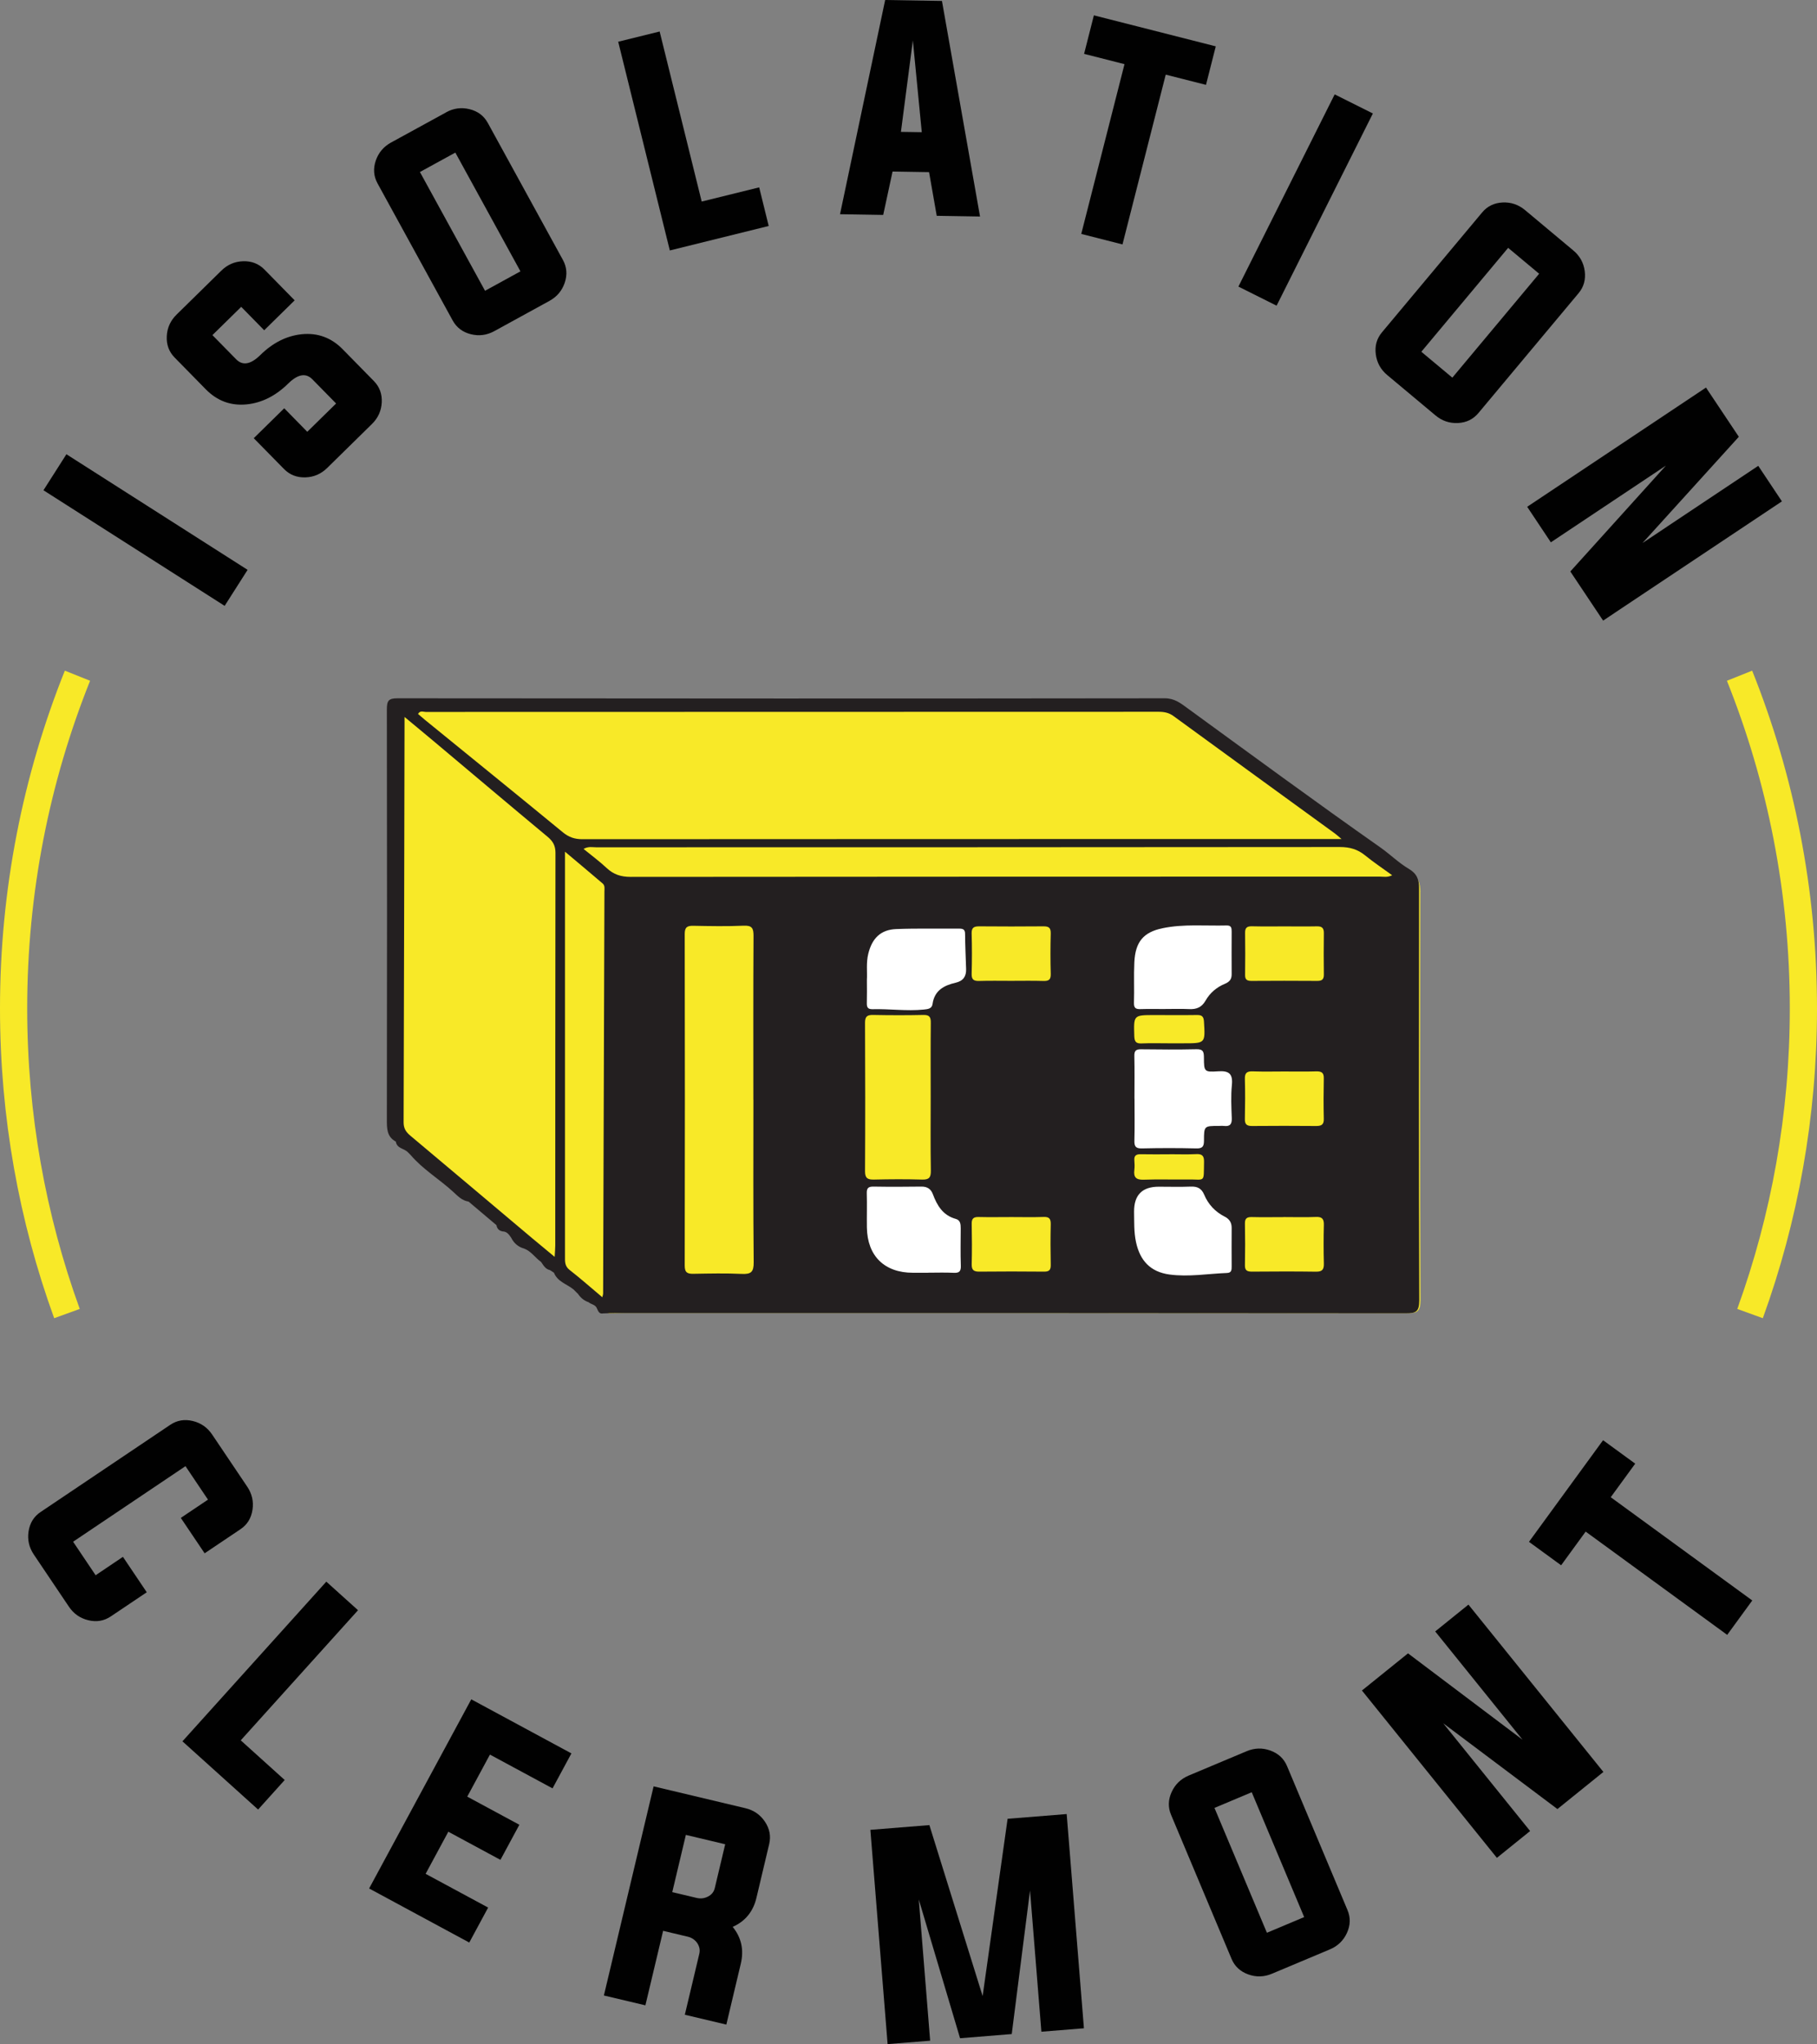 <?xml version="1.0" encoding="UTF-8"?> <svg xmlns="http://www.w3.org/2000/svg" id="Calque_2" viewBox="0 0 334.04 375.74"><rect x="0" y="0" width="334.04" height="375.74" fill="#808080" stroke="none"/><defs><style> .cls-1 { fill: #010101; } .cls-2 { fill: #231f20; } .cls-3 { fill: #fff; } .cls-4 { fill: #f8e928; } .cls-5 { fill: none; stroke: #f8e928; stroke-miterlimit: 10; stroke-width: 5px; } </style></defs><g id="Calque_1-2" data-name="Calque_1"><path class="cls-5" d="M12.31,241.46c-6.35-17.5-9.81-36.39-9.81-56.09,0-21.61,4.17-42.25,11.74-61.16"></path><path class="cls-5" d="M319.8,124.21c7.57,18.91,11.74,39.54,11.74,61.16,0,19.7-3.46,38.58-9.81,56.09"></path><g><path class="cls-1" d="M41.3,111.37L7.99,90.12l4.22-6.62,33.31,21.25-4.22,6.62Z"></path><path class="cls-1" d="M44.35,56.4l-5.3,5.2,4.37,4.45c1.19,1.21,2.67.95,4.43-.78,2.31-2.27,4.84-3.54,7.6-3.83,2.93-.3,5.46.62,7.57,2.78l5.71,5.82c1.05,1.07,1.53,2.38,1.45,3.94-.08,1.54-.68,2.86-1.8,3.96l-8.23,8.08c-1.12,1.1-2.45,1.68-4,1.73-1.56.05-2.87-.46-3.92-1.52l-5.58-5.68,5.6-5.5,4.24,4.32,5.3-5.2-4.37-4.45c-1.19-1.21-2.67-.95-4.43.78-2.31,2.27-4.84,3.54-7.6,3.83-2.93.3-5.45-.62-7.57-2.78l-5.71-5.82c-1.05-1.07-1.53-2.38-1.45-3.94.08-1.54.68-2.86,1.8-3.96l8.23-8.08c1.12-1.1,2.45-1.68,4-1.73,1.56-.05,2.87.46,3.92,1.52l5.56,5.67-5.6,5.5-4.22-4.3Z"></path><path class="cls-1" d="M82,20.65c1.38-.76,2.82-.95,4.32-.58,1.52.37,2.64,1.22,3.36,2.53l13.81,25.19c.72,1.31.83,2.71.33,4.19-.5,1.46-1.43,2.57-2.81,3.33l-10.12,5.55c-1.38.76-2.82.95-4.31.58-1.52-.37-2.64-1.22-3.36-2.53l-13.81-25.19c-.72-1.31-.83-2.71-.33-4.19.5-1.46,1.43-2.57,2.81-3.33l10.12-5.54ZM77.2,31.62l11.97,21.83,6.51-3.57-11.97-21.83-6.51,3.57Z"></path><path class="cls-1" d="M123.14,46.03l-9.49-38.36,7.62-1.88,7.73,31.26,10.57-2.61,1.75,7.1-18.18,4.5Z"></path><path class="cls-1" d="M164.09,31.53l-1.72,7.98-7.94-.13L162.73,0l10.44.17,7,39.63-7.96-.13-1.41-8.03-6.7-.11ZM165.63,24.24l3.83.06-1.64-16.87-2.19,16.8Z"></path><path class="cls-1" d="M206.72,11.79l-7.42-1.89,1.8-7.08,22.41,5.7-1.8,7.08-7.4-1.88-7.95,31.21-7.58-1.93,7.95-31.21Z"></path><path class="cls-1" d="M227.67,52.68l17.7-35.33,7.02,3.51-17.7,35.33-7.02-3.51Z"></path><path class="cls-1" d="M289.23,46.03c1.21,1.01,1.91,2.28,2.11,3.81.2,1.55-.17,2.9-1.13,4.05l-18.42,22.04c-.96,1.15-2.22,1.76-3.78,1.83-1.54.07-2.92-.4-4.12-1.41l-8.85-7.4c-1.21-1.01-1.91-2.28-2.11-3.81-.21-1.55.17-2.9,1.13-4.05l18.42-22.04c.96-1.15,2.22-1.76,3.78-1.83,1.54-.07,2.91.4,4.12,1.41l8.85,7.4ZM277.26,45.56l-15.96,19.1,5.7,4.76,15.96-19.1-5.7-4.76Z"></path><path class="cls-1" d="M306.29,85.57l-21.18,14.12-4.35-6.53,32.87-21.92,6.04,9.05-17.71,19.53,21.28-14.19,4.35,6.53-32.87,21.92-6.03-9.03,17.6-19.49Z"></path></g><path class="cls-4" d="M261.11,163.95c0-1.64-.38-2.7-1.89-3.59-1.84-1.09-3.4-2.65-5.17-3.88-11.85-8.32-23.52-16.91-35.23-25.43-1.19-.87-2.31-1.76-4.07-1.76-46.63.06-93.26.06-139.89,0-1.69,0-1.96.48-1.96,2.04.05,24.91.05,49.82,0,74.72,0,1.65-.03,3.16,1.63,4.06.19,1.29,1.57,1.22,2.23,1.97.15.15.3.3.46.46,2.23,2.62,5.2,4.39,7.72,6.67.84.77,1.64,1.65,2.87,1.83,1.69,1.43,3.38,2.86,5.07,4.29.11.65.49,1.03,1.14,1.14.8.02,1.18.6,1.56,1.17.5.99,1.27,1.66,2.34,1.95,1.3.48,2.02,1.69,3.11,2.45.42.61.78,1.3,1.6,1.48.24.16.49.32.73.47.65,1.64,2.35,2.05,3.56,3.04l.75.75c.49.74,1.12,1.3,1.98,1.59.49.41,1.28.42,1.54,1.15.23.5.41,1.05,1.15.89.78-.02,1.56-.06,2.34-.06,48,0,95.99-.01,143.99.04,1.84,0,2.46-.27,2.46-2.34-.09-25.04-.07-50.08-.03-75.11ZM103.61,229.06c0,.56-.06,1.13-.11,2.06-1.53-1.27-2.81-2.32-4.08-3.39-7.41-6.24-14.81-12.49-22.23-18.71-.79-.66-1.24-1.31-1.24-2.43.08-24.25.12-48.51.17-72.76,0-.24,0-.47,0-1.16,2.07,1.72,3.85,3.19,5.61,4.67,6.82,5.73,13.62,11.47,20.46,17.17.97.81,1.45,1.62,1.44,2.95-.04,23.87-.03,47.73-.04,71.6ZM79.93,133.26c-.45-.37-.88-.75-1.33-1.13.38-.68.96-.36,1.4-.36,44.54-.02,89.09-.02,133.63-.03,1.01,0,1.87.16,2.72.78,9.81,7.17,19.65,14.3,29.48,21.44.25.18.48.4,1.17.99h-2.49c-45.32,0-90.65,0-135.97.03-1.39,0-2.44-.37-3.52-1.25-8.34-6.85-16.72-13.64-25.09-20.45ZM112.59,164.52c-.08,24.43-.15,48.87-.24,73.3,0,.12-.05.24-.15.66-2.11-1.78-4.01-3.45-5.99-5-.88-.69-.81-1.53-.81-2.44,0-16.51,0-33.02,0-49.53v-24.27c2.49,2.1,4.69,3.94,6.87,5.81.44.38.32.96.32,1.47ZM137.62,234.22c-2.92-.14-5.85-.07-8.77-.02-1.1.02-1.61-.19-1.61-1.48.04-20.15.04-40.31,0-60.46,0-1.26.45-1.52,1.59-1.49,3.05.06,6.12.11,9.16-.02,1.54-.07,1.81.48,1.8,1.88-.06,9.95-.03,19.89-.03,29.84,0,9.88-.05,19.76.05,29.64.02,1.78-.51,2.19-2.18,2.11ZM160.12,188.43c0-1.14.39-1.43,1.46-1.41,3.05.06,6.11.07,9.16,0,1.18-.03,1.37.45,1.36,1.47-.05,4.48-.02,8.97-.02,13.45,0,4.48-.05,8.97.03,13.45.02,1.27-.31,1.69-1.61,1.65-2.92-.09-5.85-.07-8.77,0-1.12.02-1.62-.23-1.61-1.5.05-9.03.04-18.07,0-27.1ZM176.25,234.04c-1.55-.08-3.11-.02-4.67-.02-.91,0-1.82,0-2.73,0-5.2,0-8.32-3.06-8.4-8.26-.03-2.08.04-4.15-.02-6.23-.03-.93.28-1.23,1.21-1.22,2.92.05,5.84.04,8.76,0,1.06-.01,1.72.43,2.08,1.39.77,2.07,1.83,3.86,4.17,4.5.85.23.91.98.9,1.73-.01,2.27-.06,4.54.02,6.81.04,1.06-.33,1.32-1.33,1.28ZM176.64,181.12c-2.12.49-3.88,1.4-4.23,3.89-.12.87-.87.93-1.63,1.01-3.11.31-6.21-.15-9.32-.07-.93.02-1.05-.43-1.03-1.19.04-1.3.01-2.6.01-4.13.08-1.45-.16-3.13.26-4.8.69-2.81,2.26-4.38,5.1-4.49,3.82-.15,7.65-.05,11.48-.08.7,0,1.06.15,1.06.96.02,2.14.12,4.27.19,6.41.04,1.34-.52,2.17-1.89,2.49ZM193.96,232.57c.02.92-.26,1.25-1.21,1.24-3.95-.04-7.91-.04-11.86,0-1,0-1.37-.31-1.34-1.34.06-2.46.05-4.92,0-7.39-.02-.93.33-1.25,1.24-1.23,2.01.05,4.02.01,6.03.01,1.94,0,3.89.05,5.83-.02,1.04-.04,1.33.34,1.31,1.33-.06,2.46-.05,4.92,0,7.39ZM192.59,180.81c-1.94-.06-3.89-.02-5.83-.02-1.94,0-3.89-.04-5.83.02-.96.03-1.41-.21-1.38-1.29.07-2.46.07-4.93,0-7.39-.03-1.11.48-1.28,1.41-1.28,3.89.03,7.78.04,11.66,0,.99-.01,1.37.26,1.34,1.3-.07,2.46-.07,4.93,0,7.39.03,1.09-.41,1.3-1.37,1.27ZM209.21,177.42c.17-3.74,1.66-5.49,5.17-6.22,3.86-.8,7.77-.39,11.67-.5.86-.02.92.46.91,1.11-.01,2.6-.02,5.2,0,7.8,0,.91-.4,1.38-1.25,1.72-1.47.61-2.7,1.66-3.48,3.02-.73,1.28-1.68,1.65-3.04,1.59-1.43-.07-2.86-.01-4.29-.01-1.5,0-2.99-.04-4.49.01-.84.03-1.31-.07-1.28-1.12.08-2.47-.05-4.95.06-7.41ZM209.23,213.51c-.07-.86.32-1.13,1.14-1.12,1.75.04,3.5.01,5.26.01,1.62,0,3.25.06,4.87-.02,1.12-.06,1.45.35,1.43,1.44-.08,3.89.28,3.12-3.01,3.17-2.66.04-5.32-.06-7.98.04-1.4.05-1.87-.44-1.7-1.78.07-.57.05-1.17,0-1.75ZM212.86,187.03c2.6,0,5.19.03,7.79-.01.9-.01,1.21.27,1.27,1.21.24,3.95.27,3.95-3.75,3.95-.91,0-1.82,0-2.73,0-1.62,0-3.25-.05-4.87.02-.97.04-1.33-.23-1.37-1.29-.12-3.88-.17-3.88,3.65-3.88ZM226.96,232.86c0,.63,0,1.18-.85,1.21-3.5.13-6.98.76-10.49.28-3.47-.47-5.37-2.53-6.09-5.89-.41-1.87-.32-3.75-.36-5.63q0-4.5,4.5-4.5c1.95,0,3.9.06,5.85-.02,1.19-.05,1.96.33,2.43,1.46.75,1.8,2.03,3.16,3.78,4.04.84.42,1.24,1.07,1.24,2.02-.02,2.34-.01,4.68,0,7.02ZM227,199.78c-.2,1.99-.1,4.02-.02,6.03.04,1.11-.33,1.57-1.44,1.43-.32-.04-.65,0-.97,0-2.6,0-2.66,0-2.66,2.66,0,1.07-.25,1.47-1.4,1.44-3.31-.08-6.62-.08-9.93,0-1.18.03-1.39-.42-1.36-1.47.06-2.53.02-5.06.02-7.59s.04-5.19-.02-7.79c-.02-.94.29-1.24,1.22-1.22,3.37.04,6.75.07,10.12-.01,1.24-.03,1.33.54,1.33,1.52.01,2.55.06,2.68,2.54,2.51,1.99-.14,2.77.39,2.56,2.5ZM243.76,179.68c0,.84-.34,1.12-1.17,1.12-4.02-.03-8.05-.03-12.07,0-.84,0-1.15-.29-1.14-1.13.03-2.53.04-5.06,0-7.59-.02-.94.32-1.25,1.24-1.23,2.01.05,4.02.02,6.04.02,1.95,0,3.89.03,5.84-.01.91-.02,1.28.3,1.27,1.23-.04,2.53-.03,5.06,0,7.59ZM230.86,197.3c1.88.07,3.76.02,5.65.02,1.95,0,3.9.04,5.84-.01.94-.02,1.45.18,1.42,1.27-.05,2.47-.06,4.93,0,7.4.03,1.08-.47,1.3-1.41,1.29-3.89-.03-7.79-.04-11.68,0-1.07.01-1.32-.41-1.29-1.38.05-2.4.07-4.8,0-7.2-.04-1.17.45-1.42,1.49-1.38ZM243.77,232.31c.03,1.05-.24,1.52-1.4,1.5-3.89-.06-7.79-.04-11.68-.01-.84,0-1.33-.15-1.31-1.16.05-2.53.05-5.06,0-7.59-.02-.97.38-1.21,1.27-1.19,1.95.05,3.89.01,5.84.01s3.9.06,5.84-.02c1.13-.05,1.46.37,1.44,1.45-.06,2.34-.06,4.67,0,7.01ZM253.98,161.79c-45.53.01-91.07,0-136.6.05-1.75,0-3.1-.43-4.36-1.61-1.3-1.22-2.74-2.28-4.22-3.49.9-.5,1.62-.3,2.3-.3,45.21-.01,90.42,0,135.62-.05,1.8,0,3.25.42,4.63,1.54,1.54,1.25,3.19,2.35,4.91,3.6-.88.45-1.6.26-2.28.26Z"></path><g><path class="cls-1" d="M38.24,275.67l-4.14-6.16-20.66,13.89,4.14,6.16,5.02-3.38,4.38,6.51-6.61,4.44c-1.24.83-2.62,1.07-4.14.7-1.5-.36-2.69-1.19-3.57-2.5l-6.44-9.57c-.88-1.31-1.2-2.72-.97-4.25.24-1.55.97-2.74,2.21-3.57l23.84-16.03c1.24-.83,2.62-1.07,4.14-.7,1.5.36,2.69,1.19,3.57,2.5l6.44,9.57c.88,1.31,1.2,2.72.97,4.25-.24,1.55-.97,2.74-2.21,3.57l-6.59,4.43-4.38-6.51,5-3.36Z"></path><path class="cls-1" d="M33.54,320.09l26.45-29.35,5.83,5.25-21.56,23.92,8.08,7.29-4.89,5.43-13.91-12.54Z"></path><path class="cls-1" d="M78.23,344.44l11.51,6.21-3.47,6.43-18.41-9.94,18.78-34.77,18.41,9.94-3.47,6.43-11.51-6.21-4.17,7.73,9.58,5.17-3.48,6.45-9.58-5.17-4.17,7.73Z"></path><path class="cls-1" d="M121.91,354.92l-3.26,13.7-7.63-1.81,9.14-38.44,16.86,4.01c1.53.36,2.73,1.18,3.59,2.46.88,1.3,1.14,2.67.8,4.13l-2.35,9.91c-.6,2.51-2.05,4.29-4.36,5.32,1.6,1.96,2.09,4.22,1.49,6.76l-2.66,11.2-7.63-1.81,2.66-11.2c.17-.7.03-1.36-.39-1.99-.43-.6-1.01-.99-1.74-1.16l-4.5-1.07ZM128.1,348.88c.73.17,1.42.08,2.08-.27.66-.34,1.07-.86,1.23-1.56l1.91-8.04-7.23-1.72-2.5,10.52,4.5,1.07Z"></path><path class="cls-1" d="M196.1,333.45l3.17,39.39-7.82.63-2.09-25.96-3.36,26.39-9.5.77-7.59-25.51,2.09,25.96-7.82.63-3.17-39.39,10.85-.87,9.79,31.43,4.59-32.59,10.85-.87Z"></path><path class="cls-1" d="M229.18,321.91c1.45-.61,2.9-.65,4.35-.13,1.47.53,2.5,1.48,3.08,2.86l11.12,26.48c.58,1.38.54,2.78-.11,4.2-.64,1.4-1.69,2.41-3.14,3.02l-10.64,4.47c-1.45.61-2.9.65-4.35.13-1.47-.53-2.5-1.48-3.08-2.86l-11.12-26.48c-.58-1.38-.54-2.78.11-4.2.64-1.4,1.69-2.41,3.14-3.02l10.64-4.47ZM223.27,332.33l9.64,22.95,6.85-2.88-9.64-22.95-6.85,2.88Z"></path><path class="cls-1" d="M265.32,316.77l15.98,19.81-6.11,4.93-24.81-30.76,8.47-6.83,21.05,15.87-16.05-19.9,6.11-4.93,24.81,30.76-8.45,6.82-21-15.77Z"></path><path class="cls-1" d="M291.51,281.54l-4.51,6.19-5.91-4.31,13.62-18.68,5.91,4.31-4.5,6.17,26.02,18.98-4.61,6.32-26.02-18.98Z"></path></g><g><path class="cls-2" d="M106.19,237.78c-.25-.25-.51-.51-.76-.76-1.22-.99-2.94-1.41-3.59-3.07-.25-.16-.49-.32-.74-.48-.83-.18-1.19-.87-1.62-1.49-1.09-.77-1.82-1.98-3.13-2.47-1.08-.3-1.86-.97-2.36-1.97-.39-.57-.77-1.16-1.57-1.18-.66-.11-1.04-.49-1.15-1.15-1.71-1.44-3.41-2.89-5.12-4.33-1.24-.18-2.04-1.07-2.89-1.85-2.54-2.31-5.53-4.09-7.78-6.73-.15-.15-.31-.31-.46-.46-.67-.75-2.06-.69-2.25-1.99-1.68-.91-1.65-2.43-1.65-4.1.04-25.11.04-50.22,0-75.34,0-1.57.28-2.06,1.98-2.05,47.01.05,94.02.06,141.04,0,1.78,0,2.91.9,4.11,1.78,11.8,8.59,23.57,17.24,35.52,25.64,1.78,1.25,3.35,2.82,5.21,3.92,1.52.9,1.91,1.97,1.91,3.62-.04,25.24-.06,50.49.03,75.73,0,2.09-.62,2.36-2.48,2.36-48.39-.05-96.78-.04-145.17-.04-.79,0-1.57.04-2.36.06-.74.16-.93-.39-1.16-.9-.26-.73-1.06-.74-1.55-1.16-.86-.29-1.5-.85-1.99-1.6Z"></path><path class="cls-4" d="M246.64,154.23c-1.24,0-1.88,0-2.52,0-45.7,0-91.39,0-137.09.03-1.4,0-2.46-.37-3.55-1.26-8.4-6.91-16.86-13.75-25.29-20.62-.45-.37-.89-.76-1.34-1.14.39-.69.97-.37,1.41-.37,44.91-.02,89.82-.02,134.73-.03,1.01,0,1.89.16,2.74.78,9.89,7.22,19.81,14.42,29.72,21.62.26.19.49.41,1.18.99Z"></path><path class="cls-4" d="M101.97,231.04c-1.55-1.28-2.84-2.34-4.11-3.41-7.47-6.29-14.93-12.59-22.41-18.86-.8-.67-1.25-1.32-1.25-2.45.08-24.45.12-48.9.17-73.36,0-.24,0-.48,0-1.17,2.09,1.74,3.88,3.21,5.66,4.71,6.87,5.77,13.73,11.57,20.63,17.31.98.81,1.46,1.63,1.46,2.97-.04,24.06-.03,48.12-.04,72.18,0,.57-.06,1.14-.11,2.08Z"></path><path class="cls-4" d="M138.51,202.15c0,9.96-.05,19.93.05,29.89.02,1.8-.51,2.21-2.2,2.13-2.94-.14-5.9-.07-8.85-.02-1.11.02-1.63-.19-1.63-1.5.04-20.32.04-40.64,0-60.96,0-1.27.46-1.53,1.6-1.51,3.08.06,6.16.12,9.24-.02,1.55-.07,1.82.49,1.81,1.9-.06,10.03-.03,20.06-.03,30.08Z"></path><path class="cls-4" d="M255.96,160.88c-.89.45-1.61.26-2.3.26-45.91.01-91.81,0-137.72.05-1.77,0-3.13-.43-4.4-1.62-1.31-1.23-2.77-2.3-4.26-3.52.9-.51,1.63-.3,2.32-.3,45.58-.01,91.16,0,136.73-.05,1.82,0,3.27.42,4.66,1.56,1.55,1.26,3.22,2.37,4.95,3.63Z"></path><path class="cls-4" d="M110.73,238.46c-2.13-1.79-4.04-3.48-6.04-5.04-.89-.7-.82-1.55-.82-2.46,0-16.64,0-33.29,0-49.93,0-7.98,0-15.97,0-24.47,2.51,2.11,4.73,3.97,6.93,5.85.45.38.32.97.32,1.49-.08,24.63-.16,49.27-.24,73.9,0,.12-.05.25-.15.66Z"></path><path class="cls-4" d="M171.1,201.61c0,4.52-.05,9.04.03,13.56.02,1.28-.32,1.7-1.63,1.66-2.95-.09-5.9-.07-8.84,0-1.13.02-1.63-.23-1.63-1.51.05-9.11.04-18.21,0-27.32,0-1.15.39-1.45,1.48-1.43,3.08.06,6.16.07,9.24,0,1.19-.03,1.38.45,1.37,1.48-.05,4.52-.02,9.04-.02,13.56Z"></path><path class="cls-3" d="M208.56,201.96c0-2.62.04-5.23-.02-7.85-.02-.95.29-1.25,1.23-1.23,3.4.04,6.81.07,10.21-.01,1.25-.03,1.34.54,1.35,1.53.01,2.57.06,2.7,2.56,2.53,2-.14,2.79.4,2.58,2.52-.2,2.01-.1,4.05-.02,6.08.04,1.12-.33,1.58-1.45,1.44-.32-.04-.65,0-.98,0-2.62,0-2.68,0-2.68,2.68,0,1.08-.26,1.48-1.41,1.45-3.34-.08-6.67-.08-10.01,0-1.19.03-1.4-.43-1.37-1.48.07-2.55.02-5.1.02-7.65Z"></path><path class="cls-3" d="M208.49,222.68q0-4.54,4.53-4.54c1.97,0,3.94.06,5.9-.02,1.2-.05,1.97.33,2.45,1.47.76,1.81,2.04,3.18,3.81,4.07.84.43,1.25,1.08,1.25,2.04-.02,2.36-.01,4.72,0,7.08,0,.63,0,1.19-.86,1.22-3.52.13-7.03.76-10.58.28-3.5-.48-5.41-2.55-6.14-5.94-.41-1.89-.32-3.78-.36-5.67Z"></path><path class="cls-3" d="M214.28,185.48c-1.51,0-3.02-.04-4.52.01-.84.03-1.32-.07-1.29-1.13.08-2.49-.05-4.99.07-7.47.18-3.77,1.67-5.54,5.21-6.27,3.89-.8,7.84-.4,11.76-.5.86-.02.92.46.92,1.12-.01,2.62-.02,5.25,0,7.87,0,.92-.41,1.39-1.26,1.74-1.49.61-2.73,1.67-3.51,3.04-.73,1.29-1.69,1.67-3.06,1.6-1.44-.07-2.88-.01-4.33-.02Z"></path><path class="cls-3" d="M159.37,180.14c.09-1.46-.16-3.16.26-4.84.7-2.83,2.28-4.41,5.14-4.52,3.85-.15,7.72-.05,11.58-.08.71,0,1.07.16,1.07.97.02,2.15.12,4.31.19,6.46.04,1.35-.53,2.19-1.91,2.51-2.14.49-3.91,1.41-4.26,3.92-.12.88-.87.94-1.64,1.02-3.14.31-6.27-.15-9.4-.07-.94.02-1.06-.43-1.04-1.2.04-1.31.01-2.62.01-4.16Z"></path><path class="cls-3" d="M170.59,233.96c-.92,0-1.83,0-2.75,0-5.24,0-8.39-3.08-8.47-8.33-.03-2.09.04-4.19-.02-6.28-.03-.94.28-1.24,1.22-1.23,2.94.05,5.89.04,8.83,0,1.07-.01,1.74.44,2.1,1.4.78,2.09,1.85,3.89,4.21,4.54.86.23.91.99.91,1.75-.01,2.29-.06,4.58.02,6.87.04,1.07-.34,1.34-1.34,1.29-1.57-.08-3.14-.02-4.71-.02Z"></path><path class="cls-4" d="M185.9,180.3c-1.96,0-3.92-.04-5.88.02-.97.03-1.42-.22-1.39-1.3.07-2.48.07-4.97,0-7.45-.03-1.12.49-1.29,1.42-1.29,3.92.03,7.84.04,11.76,0,1-.01,1.38.26,1.36,1.31-.07,2.48-.07,4.97,0,7.45.03,1.1-.42,1.31-1.38,1.28-1.96-.06-3.92-.02-5.88-.02Z"></path><path class="cls-4" d="M185.97,223.72c1.96,0,3.92.05,5.88-.02,1.05-.04,1.34.34,1.32,1.35-.06,2.48-.05,4.96,0,7.45.02.93-.27,1.26-1.22,1.25-3.98-.04-7.97-.04-11.95,0-1.01,0-1.38-.32-1.36-1.35.06-2.48.05-4.96,0-7.45-.02-.94.33-1.26,1.25-1.24,2.02.05,4.05.01,6.08.01Z"></path><path class="cls-4" d="M236.05,196.96c1.96,0,3.93.04,5.89-.02.95-.02,1.46.18,1.43,1.28-.05,2.49-.06,4.97,0,7.46.03,1.09-.48,1.31-1.43,1.3-3.93-.03-7.85-.04-11.78,0-1.07.01-1.33-.41-1.3-1.39.05-2.42.07-4.84,0-7.26-.04-1.18.45-1.43,1.5-1.39,1.9.07,3.79.02,5.69.02Z"></path><path class="cls-4" d="M236.21,170.29c1.96,0,3.93.03,5.89-.01.92-.02,1.29.3,1.28,1.24-.04,2.55-.03,5.1,0,7.66,0,.84-.34,1.13-1.17,1.13-4.06-.03-8.11-.03-12.17,0-.85,0-1.16-.29-1.14-1.14.03-2.55.04-5.1,0-7.66-.02-.94.32-1.26,1.25-1.24,2.03.05,4.06.02,6.09.02Z"></path><path class="cls-4" d="M236.04,223.72c1.96,0,3.93.06,5.89-.02,1.14-.05,1.48.38,1.45,1.47-.06,2.35-.06,4.71,0,7.07.03,1.06-.24,1.53-1.41,1.52-3.93-.06-7.85-.04-11.78-.01-.85,0-1.34-.15-1.32-1.17.05-2.55.05-5.1,0-7.66-.02-.98.39-1.22,1.28-1.2,1.96.05,3.93.01,5.89.01Z"></path><path class="cls-4" d="M214.82,191.78c-1.64,0-3.27-.05-4.91.02-.98.04-1.34-.23-1.38-1.3-.12-3.91-.17-3.91,3.68-3.91,2.62,0,5.24.03,7.85-.01.91-.01,1.22.27,1.28,1.22.24,3.99.28,3.98-3.78,3.98-.92,0-1.83,0-2.75,0Z"></path><path class="cls-4" d="M215,212.17c1.64,0,3.27.06,4.91-.02,1.13-.06,1.47.35,1.44,1.46-.08,3.93.29,3.15-3.04,3.2-2.68.04-5.37-.06-8.05.04-1.41.05-1.89-.45-1.72-1.79.07-.58.05-1.18,0-1.76-.07-.87.32-1.14,1.15-1.13,1.77.04,3.53.01,5.3.01Z"></path></g></g></svg> 